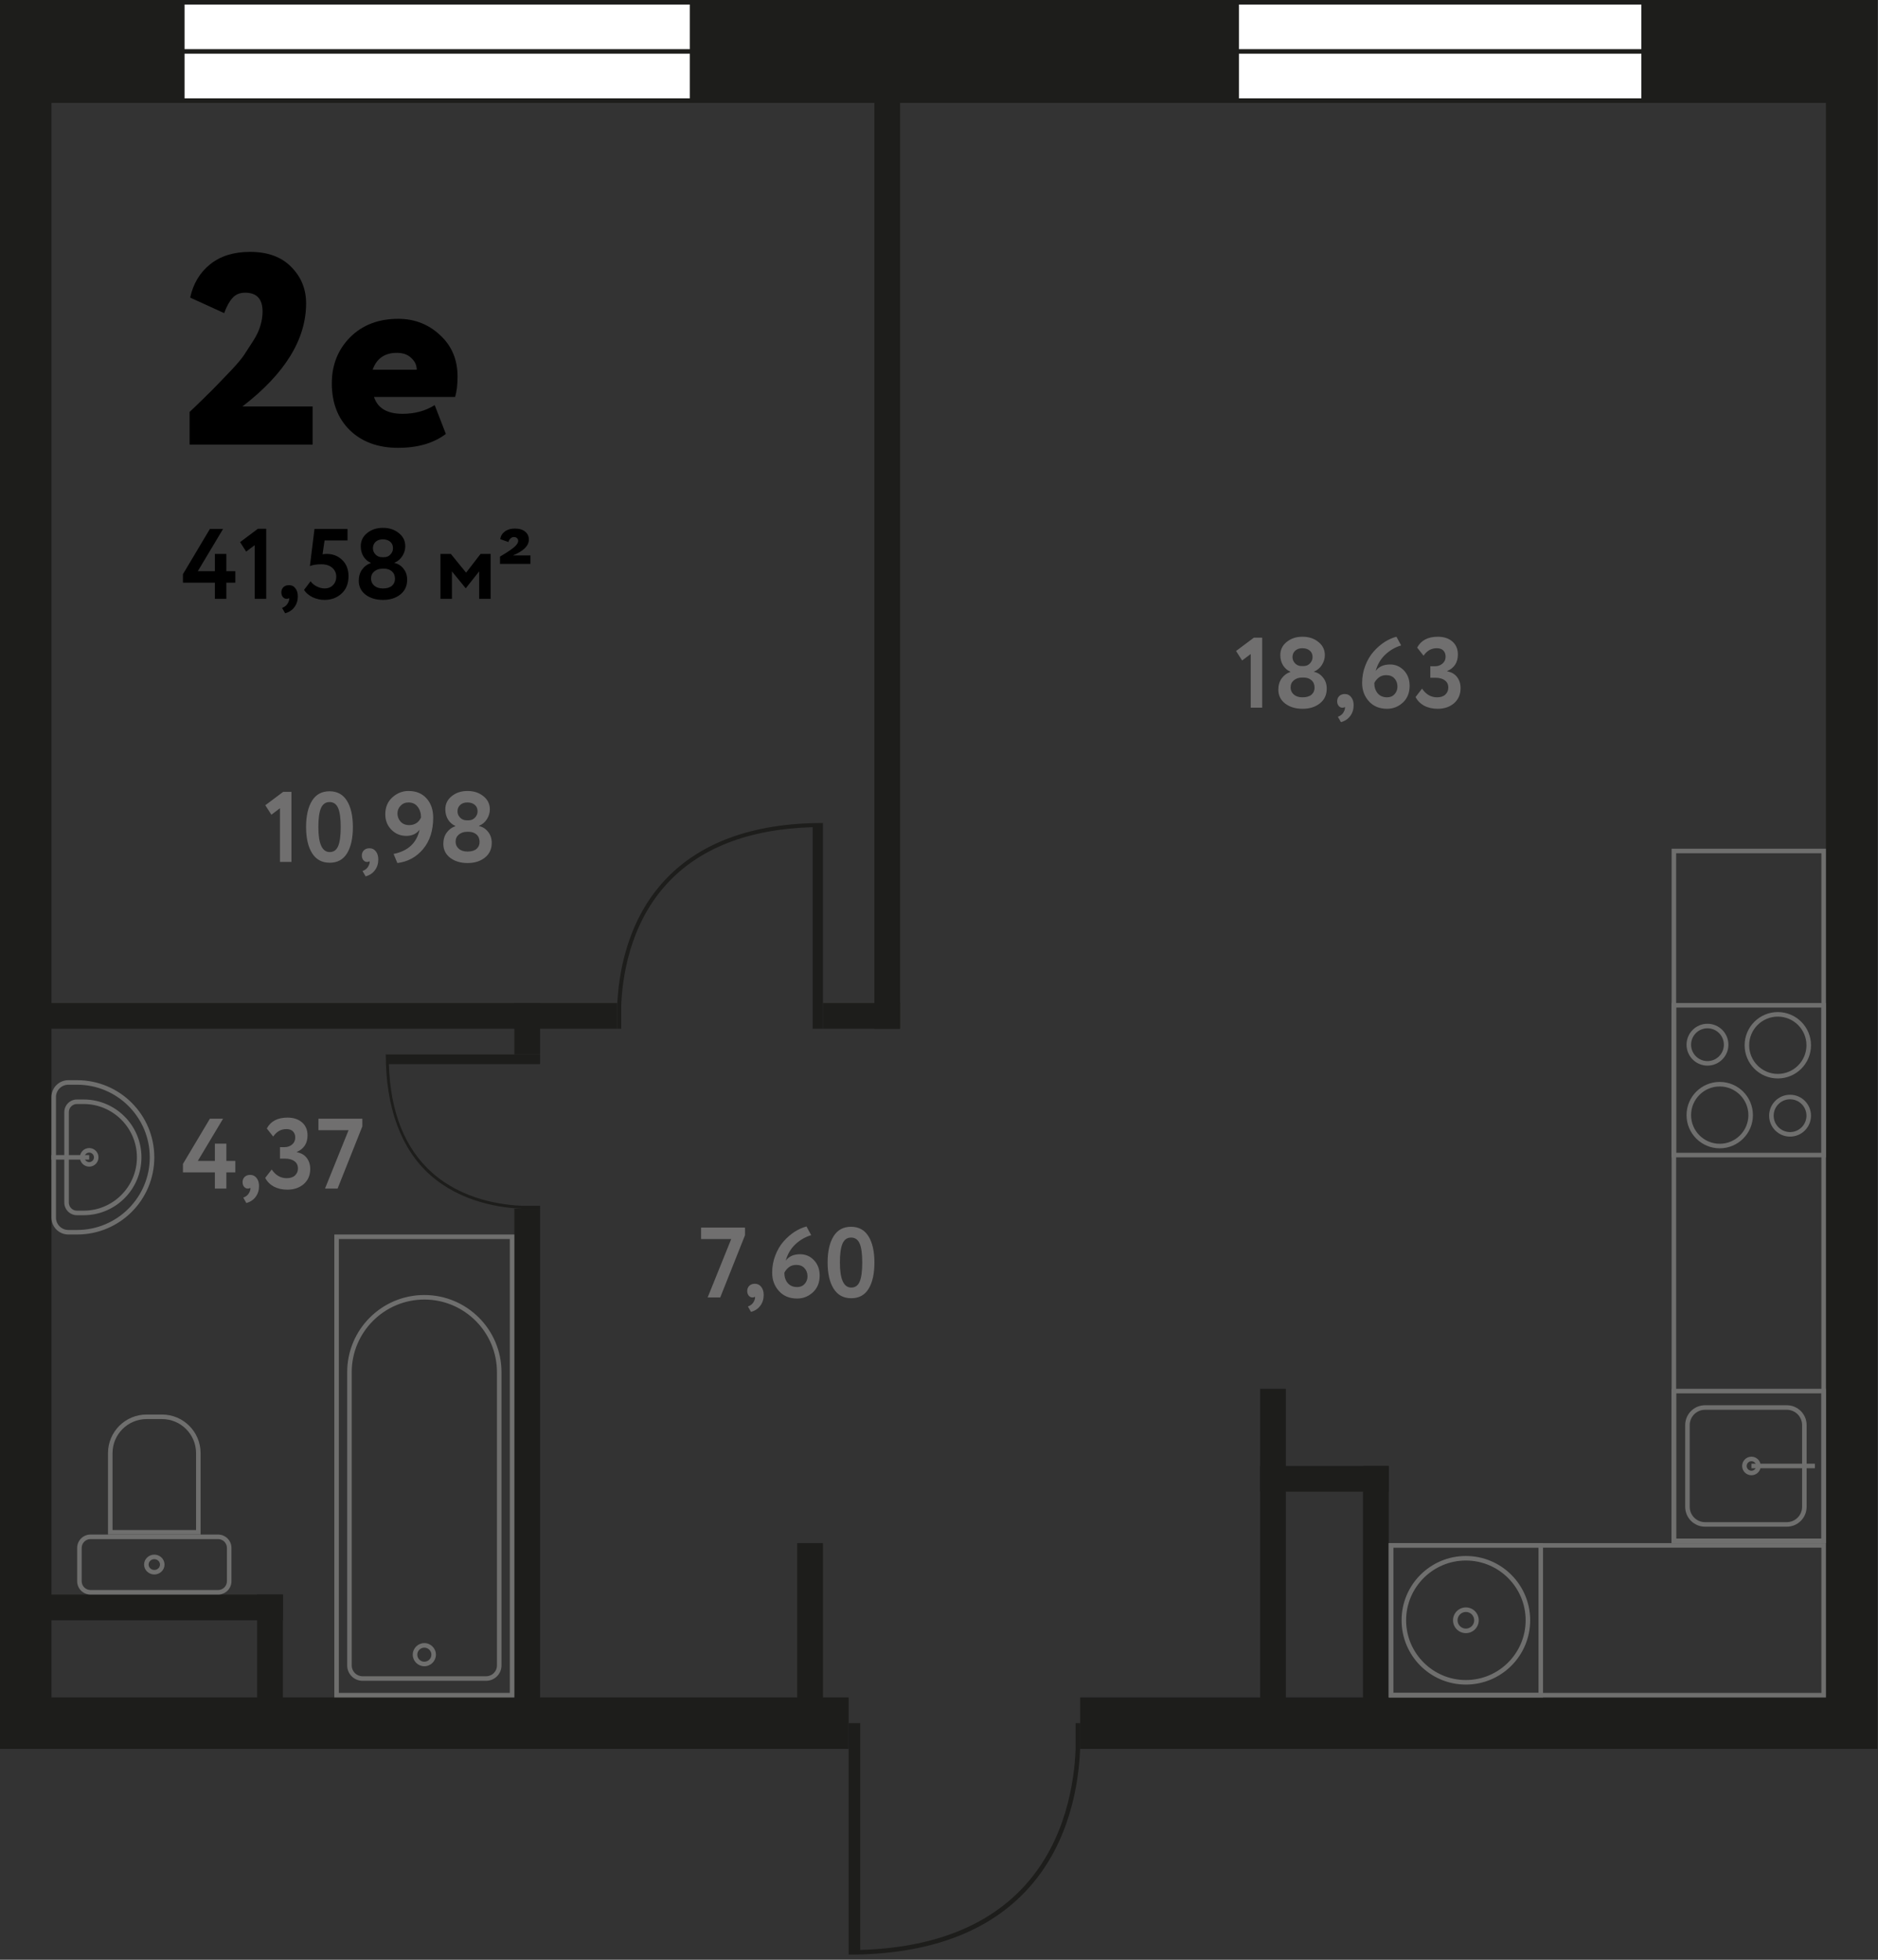 <svg width="207" height="216" viewBox="0 0 207 216" fill="none" xmlns="http://www.w3.org/2000/svg">
<rect x="0" y="0" width="207" height="216" fill="#333333" stroke="none"/>
<g clip-path="url(#clip0)">
<path d="M206.929 0H0V11.339H206.929V0Z" fill="#1D1D1B"/>
<path d="M206.929 2.835H201.26V192.756H206.929V2.835Z" fill="#1D1D1B"/>
<path d="M206.929 187.087H119.055V192.756H206.929V187.087Z" fill="#1D1D1B"/>
<path d="M93.543 187.087H0V192.756H93.543V187.087Z" fill="#1D1D1B"/>
<path d="M5.669 5.669H0V192.756H5.669V5.669Z" fill="#1D1D1B"/>
<path d="M99.213 5.669H96.378V113.386H99.213V5.669Z" fill="#1D1D1B"/>
<path d="M99.213 110.551H90.709V113.386H99.213V110.551Z" fill="#1D1D1B"/>
<path d="M68.031 110.551H2.835V113.386H68.031V110.551Z" fill="#1D1D1B"/>
<path d="M59.528 110.551H56.693V116.22H59.528V110.551Z" fill="#1D1D1B"/>
<path d="M59.528 133.228H56.693V192.756H59.528V133.228Z" fill="#1D1D1B"/>
<path d="M90.709 170.079H87.874V192.756H90.709V170.079Z" fill="#1D1D1B"/>
<path d="M141.732 153.071H138.898V192.756H141.732V153.071Z" fill="#1D1D1B"/>
<path d="M153.071 161.575H150.236V189.921H153.071V161.575Z" fill="#1D1D1B"/>
<path d="M153.071 161.575H138.898V164.409H153.071V161.575Z" fill="#1D1D1B"/>
<path d="M31.181 175.748H28.346V192.756H31.181V175.748Z" fill="#1D1D1B"/>
<path d="M31.181 175.748H2.835V178.583H31.181V175.748Z" fill="#1D1D1B"/>
<path d="M76.286 0.25H20.093V11.089H76.286V0.25Z" fill="white"/>
<path d="M76.035 0.5V10.839H20.343V0.5H76.035ZM76.535 9.53674e-06H19.843V11.339H76.535V9.53674e-06H76.535Z" fill="#1D1D1B"/>
<path d="M76.536 5.419H19.843V5.919H76.536V5.419Z" fill="#1D1D1B"/>
<path d="M181.167 0.25H136.313V11.089H181.167V0.25Z" fill="white"/>
<path d="M180.917 0.5V10.839H136.563V0.5H180.917ZM181.417 9.53674e-06H136.063V11.339H181.417V9.53674e-06Z" fill="#1D1D1B"/>
<path d="M181.417 5.419H136.063V5.919H181.417V5.419Z" fill="#1D1D1B"/>
<path d="M118.559 189.921V192.727H118.56C118.428 196.337 117.505 202.752 113.045 207.728C108.971 212.273 102.841 214.685 94.819 214.915V189.921H93.543V214.938V215.433C102.345 215.433 109.031 212.951 113.418 208.055C117.979 202.963 118.92 196.411 119.055 192.727H119.055V189.921H118.559V189.921Z" fill="#1D1D1B"/>
<path d="M68.472 113.386V110.891H68.471C68.589 107.683 69.409 101.981 73.374 97.558C76.995 93.517 82.444 91.373 89.575 91.169V113.386H90.709V91.149V90.709C82.885 90.709 76.942 92.915 73.043 97.267C68.988 101.793 68.151 107.617 68.032 110.891H68.031V113.386H68.472Z" fill="#1D1D1B"/>
<path d="M59.528 132.902H57.657V132.903C55.25 132.816 50.974 132.209 47.657 129.276C44.626 126.597 43.018 122.565 42.865 117.289H59.528L59.528 116.22H42.85H42.52C42.52 122.009 44.175 126.636 47.438 129.521C50.833 132.521 55.201 133.14 57.657 133.228V133.228H59.528V132.902H59.528Z" fill="#1D1D1B"/>
<path d="M56.193 136.563V186.587H37.35V136.563H56.193ZM56.693 136.063H36.85V187.087H56.693V136.063Z" fill="#6F6F6E"/>
<path d="M46.772 143.232C51.185 143.232 54.776 146.823 54.776 151.236V183.563C54.776 184.219 54.242 184.752 53.587 184.752H39.957C39.301 184.752 38.768 184.219 38.768 183.563V151.236C38.768 146.823 42.358 143.232 46.772 143.232ZM46.772 142.732H46.772C42.075 142.732 38.268 146.54 38.268 151.236V183.563C38.268 184.496 39.024 185.252 39.957 185.252H53.587C54.519 185.252 55.276 184.496 55.276 183.563V151.236C55.276 146.54 51.468 142.732 46.772 142.732Z" fill="#6F6F6E"/>
<path d="M46.772 181.598C47.199 181.598 47.547 181.946 47.547 182.373C47.547 182.801 47.199 183.149 46.772 183.149C46.344 183.149 45.996 182.801 45.996 182.373C45.996 181.946 46.344 181.598 46.772 181.598ZM46.772 181.098C46.067 181.098 45.496 181.669 45.496 182.373C45.496 183.078 46.067 183.649 46.772 183.649C47.476 183.649 48.047 183.078 48.047 182.373C48.047 181.669 47.476 181.098 46.772 181.098Z" fill="#6F6F6E"/>
<path d="M169.579 170.579V186.587H153.571V170.579H169.579ZM170.079 170.079H153.071V187.087H170.079V170.079Z" fill="#6F6F6E"/>
<path d="M161.575 171.996C165.207 171.996 168.161 174.951 168.161 178.583C168.161 182.215 165.207 185.169 161.575 185.169C157.943 185.169 154.988 182.215 154.988 178.583C154.988 174.951 157.943 171.996 161.575 171.996ZM161.575 171.496C157.661 171.496 154.488 174.669 154.488 178.583C154.488 182.497 157.661 185.669 161.575 185.669C165.489 185.669 168.661 182.497 168.661 178.583C168.661 174.669 165.489 171.496 161.575 171.496Z" fill="#6F6F6E"/>
<path d="M161.575 177.665C162.081 177.665 162.492 178.077 162.492 178.583C162.492 179.089 162.081 179.5 161.575 179.5C161.069 179.5 160.657 179.089 160.657 178.583C160.657 178.077 161.069 177.665 161.575 177.665ZM161.575 177.165C160.792 177.165 160.157 177.8 160.157 178.583C160.157 179.365 160.792 180 161.575 180C162.358 180 162.992 179.365 162.992 178.583C162.992 177.8 162.358 177.165 161.575 177.165Z" fill="#6F6F6E"/>
<path d="M200.76 94.043V169.579H184.752V94.043H200.76ZM201.26 93.543H184.252V170.079H201.26V93.543Z" fill="#6F6F6E"/>
<path d="M200.76 170.579V186.587H153.571V170.579H200.76ZM201.26 170.079H153.071V187.087H201.26V170.079Z" fill="#6F6F6E"/>
<path d="M200.76 111.051V127.059H184.752V111.051H200.76ZM201.26 110.551H184.252V127.559H201.26V110.551Z" fill="#6F6F6E"/>
<path d="M197.307 121.16C198.304 121.16 199.115 121.971 199.115 122.967C199.115 123.963 198.304 124.774 197.307 124.774C196.311 124.774 195.5 123.963 195.5 122.967C195.5 121.971 196.311 121.16 197.307 121.16ZM197.307 120.66C196.033 120.66 195 121.693 195 122.967C195 124.241 196.033 125.274 197.307 125.274C198.582 125.274 199.615 124.241 199.615 122.967C199.615 121.693 198.582 120.66 197.307 120.66Z" fill="#6F6F6E"/>
<path d="M189.555 119.747C191.297 119.747 192.713 121.163 192.713 122.905C192.713 124.646 191.297 126.063 189.555 126.063C187.814 126.063 186.397 124.646 186.397 122.905C186.397 121.163 187.814 119.747 189.555 119.747ZM189.555 119.247C187.535 119.247 185.897 120.884 185.897 122.905C185.897 124.925 187.535 126.563 189.555 126.563C191.575 126.563 193.213 124.925 193.213 122.905C193.213 120.884 191.575 119.247 189.555 119.247Z" fill="#6F6F6E"/>
<path d="M188.204 113.336C189.201 113.336 190.011 114.147 190.011 115.143C190.011 116.14 189.201 116.95 188.204 116.95C187.208 116.95 186.397 116.14 186.397 115.143C186.397 114.147 187.208 113.336 188.204 113.336ZM188.204 112.836C186.93 112.836 185.897 113.869 185.897 115.143C185.897 116.417 186.93 117.45 188.204 117.45C189.478 117.45 190.511 116.417 190.511 115.143C190.511 113.869 189.478 112.836 188.204 112.836Z" fill="#6F6F6E"/>
<path d="M195.957 112.048C197.698 112.048 199.115 113.464 199.115 115.206C199.115 116.947 197.698 118.364 195.957 118.364C194.215 118.364 192.799 116.947 192.799 115.206C192.799 113.464 194.215 112.048 195.957 112.048ZM195.957 111.548C193.936 111.548 192.299 113.185 192.299 115.206C192.299 117.226 193.936 118.864 195.957 118.864C197.977 118.864 199.615 117.226 199.615 115.206C199.615 113.185 197.977 111.548 195.957 111.548Z" fill="#6F6F6E"/>
<path d="M200.76 153.571V169.579H184.752V153.571H200.76ZM201.26 153.071H184.252V170.079H201.26V153.071Z" fill="#6F6F6E"/>
<path d="M196.946 155.382C197.877 155.382 198.633 156.139 198.633 157.069V166.081C198.633 167.011 197.877 167.767 196.946 167.767H187.935C187.005 167.767 186.248 167.011 186.248 166.081V157.069C186.248 156.139 187.005 155.382 187.935 155.382H196.946ZM196.946 154.882H187.935C186.727 154.882 185.748 155.861 185.748 157.069V166.081C185.748 167.288 186.727 168.267 187.935 168.267H196.946C198.154 168.267 199.133 167.288 199.133 166.081V157.069C199.133 155.861 198.154 154.882 196.946 154.882Z" fill="#6F6F6E"/>
<path d="M193.05 161.05C193.339 161.05 193.574 161.286 193.574 161.575C193.574 161.864 193.339 162.099 193.05 162.099C192.76 162.099 192.525 161.864 192.525 161.575C192.525 161.286 192.76 161.05 193.05 161.05ZM193.05 160.55C192.484 160.55 192.025 161.009 192.025 161.575C192.025 162.141 192.484 162.599 193.05 162.599C193.615 162.599 194.074 162.141 194.074 161.575C194.074 161.009 193.615 160.55 193.05 160.55Z" fill="#6F6F6E"/>
<path d="M200.048 161.325H193.05V161.825H200.048V161.325Z" fill="#6F6F6E"/>
<path d="M8.504 119.555C12.917 119.555 16.508 123.146 16.508 127.559C16.508 131.972 12.917 135.563 8.504 135.563H7.532C6.78 135.563 6.169 134.952 6.169 134.201V120.917C6.169 120.166 6.78 119.555 7.532 119.555H8.504V119.555ZM8.504 119.055H7.532C6.503 119.055 5.669 119.889 5.669 120.917V134.201C5.669 135.229 6.503 136.063 7.532 136.063H8.504C13.2 136.063 17.008 132.256 17.008 127.559C17.008 122.862 13.2 119.055 8.504 119.055Z" fill="#6F6F6E"/>
<path d="M9.213 121.681C12.454 121.681 15.091 124.318 15.091 127.559C15.091 130.8 12.454 133.437 9.213 133.437H8.483C7.989 133.437 7.587 133.035 7.587 132.54V122.578C7.587 122.083 7.989 121.681 8.483 121.681H9.213ZM9.213 121.181H8.483C7.712 121.181 7.087 121.806 7.087 122.578V132.54C7.087 133.312 7.712 133.937 8.483 133.937H9.213C12.735 133.937 15.591 131.081 15.591 127.559C15.591 124.037 12.735 121.181 9.213 121.181Z" fill="#6F6F6E"/>
<path d="M9.833 127.035C10.122 127.035 10.357 127.27 10.357 127.559C10.357 127.848 10.122 128.084 9.833 128.084C9.544 128.084 9.308 127.848 9.308 127.559C9.308 127.27 9.544 127.035 9.833 127.035ZM9.833 126.535C9.267 126.535 8.808 126.993 8.808 127.559C8.808 128.125 9.267 128.584 9.833 128.584C10.399 128.584 10.857 128.125 10.857 127.559C10.857 126.993 10.399 126.535 9.833 126.535Z" fill="#6F6F6E"/>
<path d="M9.832 127.309H5.669V127.809H9.832V127.309Z" fill="#6F6F6E"/>
<path d="M17.858 156.406C19.927 156.406 21.61 158.089 21.61 160.157V168.634H12.405V160.157C12.405 158.089 14.089 156.406 16.157 156.406H17.858ZM17.858 155.906H16.157C13.809 155.906 11.905 157.809 11.905 160.157V169.134H22.11V160.157C22.11 157.809 20.206 155.906 17.858 155.906Z" fill="#6F6F6E"/>
<path d="M24.039 169.634C24.575 169.634 25.012 170.07 25.012 170.607V174.275C25.012 174.812 24.575 175.248 24.039 175.248H9.977C9.44 175.248 9.004 174.812 9.004 174.275V170.607C9.004 170.07 9.44 169.634 9.977 169.634H24.039ZM24.039 169.134H9.977C9.163 169.134 8.504 169.793 8.504 170.607V174.275C8.504 175.089 9.163 175.748 9.977 175.748H24.039C24.852 175.748 25.512 175.089 25.512 174.275V170.607C25.512 169.793 24.852 169.134 24.039 169.134Z" fill="#6F6F6E"/>
<path d="M17.008 171.847C17.353 171.847 17.634 172.113 17.634 172.441C17.634 172.769 17.353 173.035 17.008 173.035C16.663 173.035 16.382 172.769 16.382 172.441C16.382 172.113 16.663 171.847 17.008 171.847ZM17.008 171.347C16.386 171.347 15.882 171.837 15.882 172.441C15.882 173.045 16.386 173.535 17.008 173.535C17.63 173.535 18.134 173.045 18.134 172.441C18.134 171.837 17.63 171.347 17.008 171.347Z" fill="#6F6F6E"/>
<path d="M29.242 88.752L31.211 87.278H32.124V95H30.859V89.082L29.913 89.797L29.242 88.752ZM34.397 94.032C33.957 93.328 33.737 92.367 33.737 91.15C33.737 89.933 33.954 88.972 34.386 88.268C34.819 87.564 35.464 87.212 36.322 87.212C37.173 87.212 37.815 87.564 38.247 88.268C38.68 88.972 38.896 89.933 38.896 91.15C38.896 92.375 38.684 93.339 38.258 94.043C37.833 94.74 37.195 95.088 36.344 95.088C35.486 95.088 34.837 94.736 34.397 94.032ZM35.09 91.15C35.09 92.991 35.508 93.911 36.344 93.911C36.777 93.911 37.085 93.695 37.268 93.262C37.459 92.822 37.554 92.118 37.554 91.15C37.554 90.189 37.459 89.493 37.268 89.06C37.078 88.62 36.762 88.4 36.322 88.4C35.89 88.4 35.574 88.624 35.376 89.071C35.186 89.518 35.09 90.211 35.09 91.15ZM39.883 94.296C39.883 94.061 39.956 93.871 40.103 93.724C40.257 93.57 40.466 93.493 40.73 93.493C41.023 93.493 41.258 93.61 41.434 93.845C41.61 94.072 41.698 94.366 41.698 94.725C41.698 95.187 41.574 95.583 41.324 95.913C41.082 96.243 40.741 96.47 40.301 96.595L39.96 96.001C40.283 95.884 40.507 95.689 40.631 95.418C40.741 95.191 40.774 95.022 40.73 94.912C40.686 94.971 40.591 95 40.444 95C40.297 95 40.166 94.934 40.048 94.802C39.938 94.663 39.883 94.494 39.883 94.296ZM47.748 90.116C47.748 91.546 47.374 92.705 46.626 93.592C45.885 94.472 44.943 94.982 43.799 95.121L43.381 94.12C44.979 93.797 45.936 92.903 46.252 91.436C45.914 91.898 45.427 92.129 44.789 92.129C44.136 92.129 43.586 91.902 43.139 91.447C42.691 90.992 42.468 90.424 42.468 89.742C42.468 88.972 42.728 88.352 43.249 87.883C43.769 87.414 44.36 87.179 45.02 87.179C45.863 87.179 46.527 87.45 47.011 87.993C47.502 88.536 47.748 89.243 47.748 90.116ZM46.406 90.105C46.406 89.636 46.285 89.243 46.043 88.928C45.801 88.605 45.46 88.444 45.02 88.444C44.675 88.444 44.385 88.565 44.151 88.807C43.923 89.049 43.81 89.331 43.81 89.654C43.81 90.006 43.927 90.31 44.162 90.567C44.396 90.816 44.708 90.941 45.097 90.941C45.705 90.941 46.142 90.662 46.406 90.105ZM51.44 90.413H51.649C51.935 90.413 52.17 90.314 52.353 90.116C52.544 89.918 52.639 89.687 52.639 89.423C52.639 89.115 52.537 88.877 52.331 88.708C52.126 88.532 51.855 88.444 51.517 88.444C51.187 88.444 50.923 88.536 50.725 88.719C50.527 88.902 50.428 89.137 50.428 89.423C50.428 89.687 50.524 89.918 50.714 90.116C50.905 90.314 51.147 90.413 51.44 90.413ZM51.649 91.678H51.462C51.125 91.678 50.832 91.777 50.582 91.975C50.34 92.173 50.219 92.437 50.219 92.767C50.219 93.082 50.337 93.343 50.571 93.548C50.806 93.753 51.125 93.856 51.528 93.856C51.968 93.856 52.302 93.757 52.529 93.559C52.757 93.354 52.867 93.09 52.859 92.767C52.852 92.422 52.735 92.155 52.507 91.964C52.287 91.773 52.001 91.678 51.649 91.678ZM53.442 94.527C52.944 94.923 52.309 95.121 51.539 95.121C50.769 95.121 50.131 94.93 49.625 94.549C49.119 94.16 48.866 93.647 48.866 93.009C48.866 92.532 48.987 92.122 49.229 91.777C49.479 91.432 49.798 91.194 50.186 91.062V91.029C49.871 90.897 49.607 90.67 49.394 90.347C49.189 90.017 49.086 89.636 49.086 89.203C49.086 88.609 49.321 88.125 49.79 87.751C50.26 87.37 50.839 87.179 51.528 87.179C52.225 87.179 52.808 87.37 53.277 87.751C53.754 88.125 53.992 88.609 53.992 89.203C53.992 89.584 53.886 89.944 53.673 90.281C53.461 90.618 53.171 90.864 52.804 91.018V91.051C53.2 91.132 53.53 91.341 53.794 91.678C54.066 92.008 54.201 92.415 54.201 92.899C54.201 93.588 53.948 94.131 53.442 94.527Z" fill="#706F6F"/>
<path d="M136.242 71.752L138.211 70.278H139.124V78H137.859V72.082L136.913 72.797L136.242 71.752ZM143.476 73.413H143.685C143.971 73.413 144.206 73.314 144.389 73.116C144.58 72.918 144.675 72.687 144.675 72.423C144.675 72.115 144.573 71.877 144.367 71.708C144.162 71.532 143.891 71.444 143.553 71.444C143.223 71.444 142.959 71.536 142.761 71.719C142.563 71.902 142.464 72.137 142.464 72.423C142.464 72.687 142.56 72.918 142.75 73.116C142.941 73.314 143.183 73.413 143.476 73.413ZM143.685 74.678H143.498C143.161 74.678 142.868 74.777 142.618 74.975C142.376 75.173 142.255 75.437 142.255 75.767C142.255 76.082 142.373 76.343 142.607 76.548C142.842 76.753 143.161 76.856 143.564 76.856C144.004 76.856 144.338 76.757 144.565 76.559C144.793 76.354 144.903 76.09 144.895 75.767C144.888 75.422 144.771 75.155 144.543 74.964C144.323 74.773 144.037 74.678 143.685 74.678ZM145.478 77.527C144.98 77.923 144.345 78.121 143.575 78.121C142.805 78.121 142.167 77.93 141.661 77.549C141.155 77.16 140.902 76.647 140.902 76.009C140.902 75.532 141.023 75.122 141.265 74.777C141.515 74.432 141.834 74.194 142.222 74.062V74.029C141.907 73.897 141.643 73.67 141.43 73.347C141.225 73.017 141.122 72.636 141.122 72.203C141.122 71.609 141.357 71.125 141.826 70.751C142.296 70.37 142.875 70.179 143.564 70.179C144.261 70.179 144.844 70.37 145.313 70.751C145.79 71.125 146.028 71.609 146.028 72.203C146.028 72.584 145.922 72.944 145.709 73.281C145.497 73.618 145.207 73.864 144.84 74.018V74.051C145.236 74.132 145.566 74.341 145.83 74.678C146.102 75.008 146.237 75.415 146.237 75.899C146.237 76.588 145.984 77.131 145.478 77.527ZM147.388 77.296C147.388 77.061 147.461 76.871 147.608 76.724C147.762 76.57 147.971 76.493 148.235 76.493C148.528 76.493 148.763 76.61 148.939 76.845C149.115 77.072 149.203 77.366 149.203 77.725C149.203 78.187 149.078 78.583 148.829 78.913C148.587 79.243 148.246 79.47 147.806 79.595L147.465 79.001C147.788 78.884 148.011 78.689 148.136 78.418C148.246 78.191 148.279 78.022 148.235 77.912C148.191 77.971 148.096 78 147.949 78C147.802 78 147.67 77.934 147.553 77.802C147.443 77.663 147.388 77.494 147.388 77.296ZM150.138 75.272C150.138 74.597 150.255 73.959 150.49 73.358C150.724 72.749 151.029 72.236 151.403 71.818C151.777 71.393 152.18 71.041 152.613 70.762C153.053 70.483 153.489 70.289 153.922 70.179L154.439 71.136C153.779 71.334 153.192 71.675 152.679 72.159C152.173 72.643 151.824 73.241 151.634 73.952C151.978 73.475 152.506 73.237 153.218 73.237C153.819 73.237 154.329 73.457 154.747 73.897C155.165 74.337 155.374 74.902 155.374 75.591C155.374 76.361 155.124 76.977 154.626 77.439C154.127 77.894 153.548 78.121 152.888 78.121C152.052 78.121 151.384 77.846 150.886 77.296C150.387 76.746 150.138 76.071 150.138 75.272ZM151.48 75.283C151.48 75.738 151.604 76.115 151.854 76.416C152.103 76.709 152.451 76.856 152.899 76.856C153.236 76.856 153.507 76.742 153.713 76.515C153.925 76.28 154.032 76.002 154.032 75.679C154.032 75.312 153.922 75.012 153.702 74.777C153.489 74.535 153.185 74.414 152.789 74.414C152.473 74.414 152.206 74.498 151.986 74.667C151.766 74.836 151.597 75.041 151.48 75.283ZM158.471 78.121C157.899 78.121 157.4 78.007 156.975 77.78C156.55 77.545 156.234 77.226 156.029 76.823L156.744 75.899C157.177 76.537 157.727 76.856 158.394 76.856C158.79 76.856 159.094 76.757 159.307 76.559C159.527 76.354 159.637 76.097 159.637 75.789C159.637 75.437 159.509 75.169 159.252 74.986C159.003 74.795 158.654 74.7 158.207 74.7H157.657V73.435H158.152C158.482 73.435 158.761 73.34 158.988 73.149C159.223 72.951 159.34 72.694 159.34 72.379C159.34 72.093 159.256 71.866 159.087 71.697C158.926 71.528 158.684 71.444 158.361 71.444C157.767 71.444 157.283 71.719 156.909 72.269L156.205 71.378C156.63 70.579 157.389 70.179 158.482 70.179C159.149 70.179 159.685 70.355 160.088 70.707C160.491 71.059 160.693 71.536 160.693 72.137C160.693 73.01 160.301 73.618 159.516 73.963V73.996C159.985 74.077 160.348 74.286 160.605 74.623C160.862 74.96 160.99 75.364 160.99 75.833C160.99 76.53 160.752 77.087 160.275 77.505C159.798 77.916 159.197 78.121 158.471 78.121Z" fill="#706F6F"/>
<path d="M77.275 136.565V135.3H82.115V136.147L79.387 143H78.001L80.597 136.565H77.275ZM82.362 142.296C82.362 142.061 82.435 141.871 82.582 141.724C82.736 141.57 82.945 141.493 83.209 141.493C83.502 141.493 83.737 141.61 83.913 141.845C84.089 142.072 84.177 142.366 84.177 142.725C84.177 143.187 84.052 143.583 83.803 143.913C83.561 144.243 83.22 144.47 82.78 144.595L82.439 144.001C82.761 143.884 82.985 143.689 83.11 143.418C83.22 143.191 83.253 143.022 83.209 142.912C83.165 142.971 83.069 143 82.923 143C82.776 143 82.644 142.934 82.527 142.802C82.417 142.663 82.362 142.494 82.362 142.296ZM85.111 140.272C85.111 139.597 85.228 138.959 85.463 138.358C85.698 137.749 86.002 137.236 86.376 136.818C86.75 136.393 87.153 136.041 87.586 135.762C88.026 135.483 88.463 135.289 88.895 135.179L89.412 136.136C88.752 136.334 88.165 136.675 87.652 137.159C87.146 137.643 86.798 138.241 86.607 138.952C86.952 138.475 87.48 138.237 88.191 138.237C88.793 138.237 89.302 138.457 89.72 138.897C90.138 139.337 90.347 139.902 90.347 140.591C90.347 141.361 90.098 141.977 89.599 142.439C89.1 142.894 88.521 143.121 87.861 143.121C87.025 143.121 86.358 142.846 85.859 142.296C85.361 141.746 85.111 141.071 85.111 140.272ZM86.453 140.283C86.453 140.738 86.578 141.115 86.827 141.416C87.076 141.709 87.425 141.856 87.872 141.856C88.21 141.856 88.481 141.742 88.686 141.515C88.899 141.28 89.005 141.002 89.005 140.679C89.005 140.312 88.895 140.012 88.675 139.777C88.463 139.535 88.158 139.414 87.762 139.414C87.447 139.414 87.179 139.498 86.959 139.667C86.739 139.836 86.57 140.041 86.453 140.283ZM91.883 142.032C91.443 141.328 91.223 140.367 91.223 139.15C91.223 137.933 91.439 136.972 91.872 136.268C92.304 135.564 92.95 135.212 93.808 135.212C94.658 135.212 95.3 135.564 95.733 136.268C96.165 136.972 96.382 137.933 96.382 139.15C96.382 140.375 96.169 141.339 95.744 142.043C95.318 142.74 94.68 143.088 93.83 143.088C92.972 143.088 92.323 142.736 91.883 142.032ZM92.576 139.15C92.576 140.991 92.994 141.911 93.83 141.911C94.262 141.911 94.57 141.695 94.754 141.262C94.944 140.822 95.04 140.118 95.04 139.15C95.04 138.189 94.944 137.493 94.754 137.06C94.563 136.62 94.248 136.4 93.808 136.4C93.375 136.4 93.06 136.624 92.862 137.071C92.671 137.518 92.576 138.211 92.576 139.15Z" fill="#706F6F"/>
<path d="M23.685 131V129.218H20.165V128.283L23.135 123.3H24.587L21.804 127.953H23.685V126.05H24.95V127.953H25.94V129.218H24.95V131H23.685ZM26.737 130.296C26.737 130.061 26.81 129.871 26.957 129.724C27.111 129.57 27.32 129.493 27.584 129.493C27.877 129.493 28.112 129.61 28.288 129.845C28.464 130.072 28.552 130.366 28.552 130.725C28.552 131.187 28.427 131.583 28.178 131.913C27.936 132.243 27.595 132.47 27.155 132.595L26.814 132.001C27.136 131.884 27.36 131.689 27.485 131.418C27.595 131.191 27.628 131.022 27.584 130.912C27.54 130.971 27.444 131 27.298 131C27.151 131 27.019 130.934 26.902 130.802C26.792 130.663 26.737 130.494 26.737 130.296ZM31.675 131.121C31.103 131.121 30.605 131.007 30.179 130.78C29.754 130.545 29.439 130.226 29.233 129.823L29.948 128.899C30.381 129.537 30.931 129.856 31.598 129.856C31.994 129.856 32.298 129.757 32.511 129.559C32.731 129.354 32.841 129.097 32.841 128.789C32.841 128.437 32.713 128.169 32.456 127.986C32.207 127.795 31.858 127.7 31.411 127.7H30.861V126.435H31.356C31.686 126.435 31.965 126.34 32.192 126.149C32.427 125.951 32.544 125.694 32.544 125.379C32.544 125.093 32.46 124.866 32.291 124.697C32.13 124.528 31.888 124.444 31.565 124.444C30.971 124.444 30.487 124.719 30.113 125.269L29.409 124.378C29.834 123.579 30.593 123.179 31.686 123.179C32.353 123.179 32.889 123.355 33.292 123.707C33.696 124.059 33.897 124.536 33.897 125.137C33.897 126.01 33.505 126.618 32.72 126.963V126.996C33.19 127.077 33.553 127.286 33.809 127.623C34.066 127.96 34.194 128.364 34.194 128.833C34.194 129.53 33.956 130.087 33.479 130.505C33.002 130.916 32.401 131.121 31.675 131.121ZM35.099 124.565V123.3H39.939V124.147L37.211 131H35.825L38.421 124.565H35.099Z" fill="#706F6F"/>
<path d="M20.9 49V45.4C21.08 45.24 21.57 44.77 22.37 43.99C23.19 43.19 23.74 42.64 24.02 42.34C24.3 42.04 24.78 41.54 25.46 40.84C26.14 40.12 26.62 39.55 26.9 39.13C27.18 38.71 27.51 38.2 27.89 37.6C28.29 36.98 28.56 36.41 28.7 35.89C28.86 35.37 28.94 34.85 28.94 34.33C28.94 32.95 28.3 32.26 27.02 32.26C26.42 32.26 25.95 32.46 25.61 32.86C25.27 33.24 24.97 33.79 24.71 34.51L20.96 32.8C21.3 31.26 22.03 30.04 23.15 29.14C24.29 28.22 25.76 27.76 27.56 27.76C29.5 27.76 31.01 28.31 32.09 29.41C33.19 30.51 33.74 31.85 33.74 33.43C33.74 37.41 31.4 41.2 26.72 44.8H34.46V49H20.9ZM47.914 44.65L49.144 47.83C47.784 48.85 46.034 49.36 43.894 49.36C41.674 49.36 39.894 48.71 38.554 47.41C37.234 46.11 36.574 44.39 36.574 42.25C36.574 40.23 37.244 38.54 38.584 37.18C39.944 35.82 41.714 35.14 43.894 35.14C45.694 35.14 47.234 35.74 48.514 36.94C49.794 38.12 50.434 39.64 50.434 41.5C50.434 42.4 50.344 43.15 50.164 43.75H41.224C41.624 44.99 42.674 45.61 44.374 45.61C45.714 45.61 46.894 45.29 47.914 44.65ZM43.744 38.89C42.404 38.89 41.514 39.51 41.074 40.75H45.934C45.934 40.25 45.734 39.82 45.334 39.46C44.954 39.08 44.424 38.89 43.744 38.89Z" fill="black"/>
<path d="M23.685 66V64.218H20.165V63.283L23.135 58.3H24.587L21.804 62.953H23.685V61.05H24.95V62.953H25.94V64.218H24.95V66H23.685ZM26.462 59.752L28.431 58.278H29.344V66H28.079V60.082L27.133 60.797L26.462 59.752ZM31.012 65.296C31.012 65.061 31.085 64.871 31.232 64.724C31.386 64.57 31.595 64.493 31.859 64.493C32.153 64.493 32.387 64.61 32.563 64.845C32.739 65.072 32.827 65.366 32.827 65.725C32.827 66.187 32.703 66.583 32.453 66.913C32.211 67.243 31.87 67.47 31.43 67.595L31.089 67.001C31.412 66.884 31.636 66.689 31.76 66.418C31.87 66.191 31.903 66.022 31.859 65.912C31.815 65.971 31.72 66 31.573 66C31.427 66 31.294 65.934 31.177 65.802C31.067 65.663 31.012 65.494 31.012 65.296ZM34.158 62.392L34.664 58.3H38.305V59.565H35.775L35.555 61.094C35.716 61.065 35.863 61.05 35.995 61.05C36.691 61.05 37.267 61.274 37.722 61.721C38.184 62.168 38.415 62.762 38.415 63.503C38.415 64.31 38.162 64.948 37.656 65.417C37.15 65.886 36.519 66.121 35.764 66.121C35.331 66.121 34.902 66.026 34.477 65.835C34.059 65.637 33.736 65.366 33.509 65.021L34.235 64.064C34.396 64.299 34.623 64.489 34.917 64.636C35.21 64.783 35.503 64.856 35.797 64.856C36.163 64.856 36.464 64.735 36.699 64.493C36.941 64.251 37.062 63.939 37.062 63.558C37.062 63.162 36.915 62.836 36.622 62.579C36.328 62.322 35.929 62.194 35.423 62.194C34.887 62.194 34.466 62.26 34.158 62.392ZM42.118 61.413H42.327C42.613 61.413 42.848 61.314 43.031 61.116C43.222 60.918 43.317 60.687 43.317 60.423C43.317 60.115 43.214 59.877 43.009 59.708C42.804 59.532 42.532 59.444 42.195 59.444C41.865 59.444 41.601 59.536 41.403 59.719C41.205 59.902 41.106 60.137 41.106 60.423C41.106 60.687 41.201 60.918 41.392 61.116C41.583 61.314 41.825 61.413 42.118 61.413ZM42.327 62.678H42.14C41.803 62.678 41.509 62.777 41.26 62.975C41.018 63.173 40.897 63.437 40.897 63.767C40.897 64.082 41.014 64.343 41.249 64.548C41.484 64.753 41.803 64.856 42.206 64.856C42.646 64.856 42.98 64.757 43.207 64.559C43.434 64.354 43.544 64.09 43.537 63.767C43.53 63.422 43.412 63.155 43.185 62.964C42.965 62.773 42.679 62.678 42.327 62.678ZM44.12 65.527C43.621 65.923 42.987 66.121 42.217 66.121C41.447 66.121 40.809 65.93 40.303 65.549C39.797 65.16 39.544 64.647 39.544 64.009C39.544 63.532 39.665 63.122 39.907 62.777C40.156 62.432 40.475 62.194 40.864 62.062V62.029C40.549 61.897 40.285 61.67 40.072 61.347C39.867 61.017 39.764 60.636 39.764 60.203C39.764 59.609 39.999 59.125 40.468 58.751C40.937 58.37 41.517 58.179 42.206 58.179C42.903 58.179 43.486 58.37 43.955 58.751C44.432 59.125 44.67 59.609 44.67 60.203C44.67 60.584 44.564 60.944 44.351 61.281C44.138 61.618 43.849 61.864 43.482 62.018V62.051C43.878 62.132 44.208 62.341 44.472 62.678C44.743 63.008 44.879 63.415 44.879 63.899C44.879 64.588 44.626 65.131 44.12 65.527ZM48.548 66V61.05H49.692L51.375 63.118L52.97 61.05H54.081V66H52.816V62.975L51.353 64.823H51.32L49.813 62.975V66H48.548ZM55.113 62.15V61.347C55.978 60.834 56.536 60.452 56.785 60.203C57.005 59.99 57.115 59.796 57.115 59.62C57.115 59.488 57.071 59.385 56.983 59.312C56.903 59.231 56.789 59.191 56.642 59.191C56.495 59.191 56.364 59.25 56.246 59.367C56.136 59.477 56.07 59.602 56.048 59.741L55.135 59.422C55.194 59.063 55.366 58.78 55.652 58.575C55.938 58.362 56.305 58.256 56.752 58.256C57.243 58.256 57.621 58.37 57.885 58.597C58.157 58.817 58.292 59.11 58.292 59.477C58.292 60.152 57.709 60.731 56.543 61.215H58.468V62.15H55.113Z" fill="black"/>
</g>
<defs>
<clipPath id="clip0">
<rect width="206.929" height="215.433" fill="white"/>
</clipPath>
</defs>
</svg>
